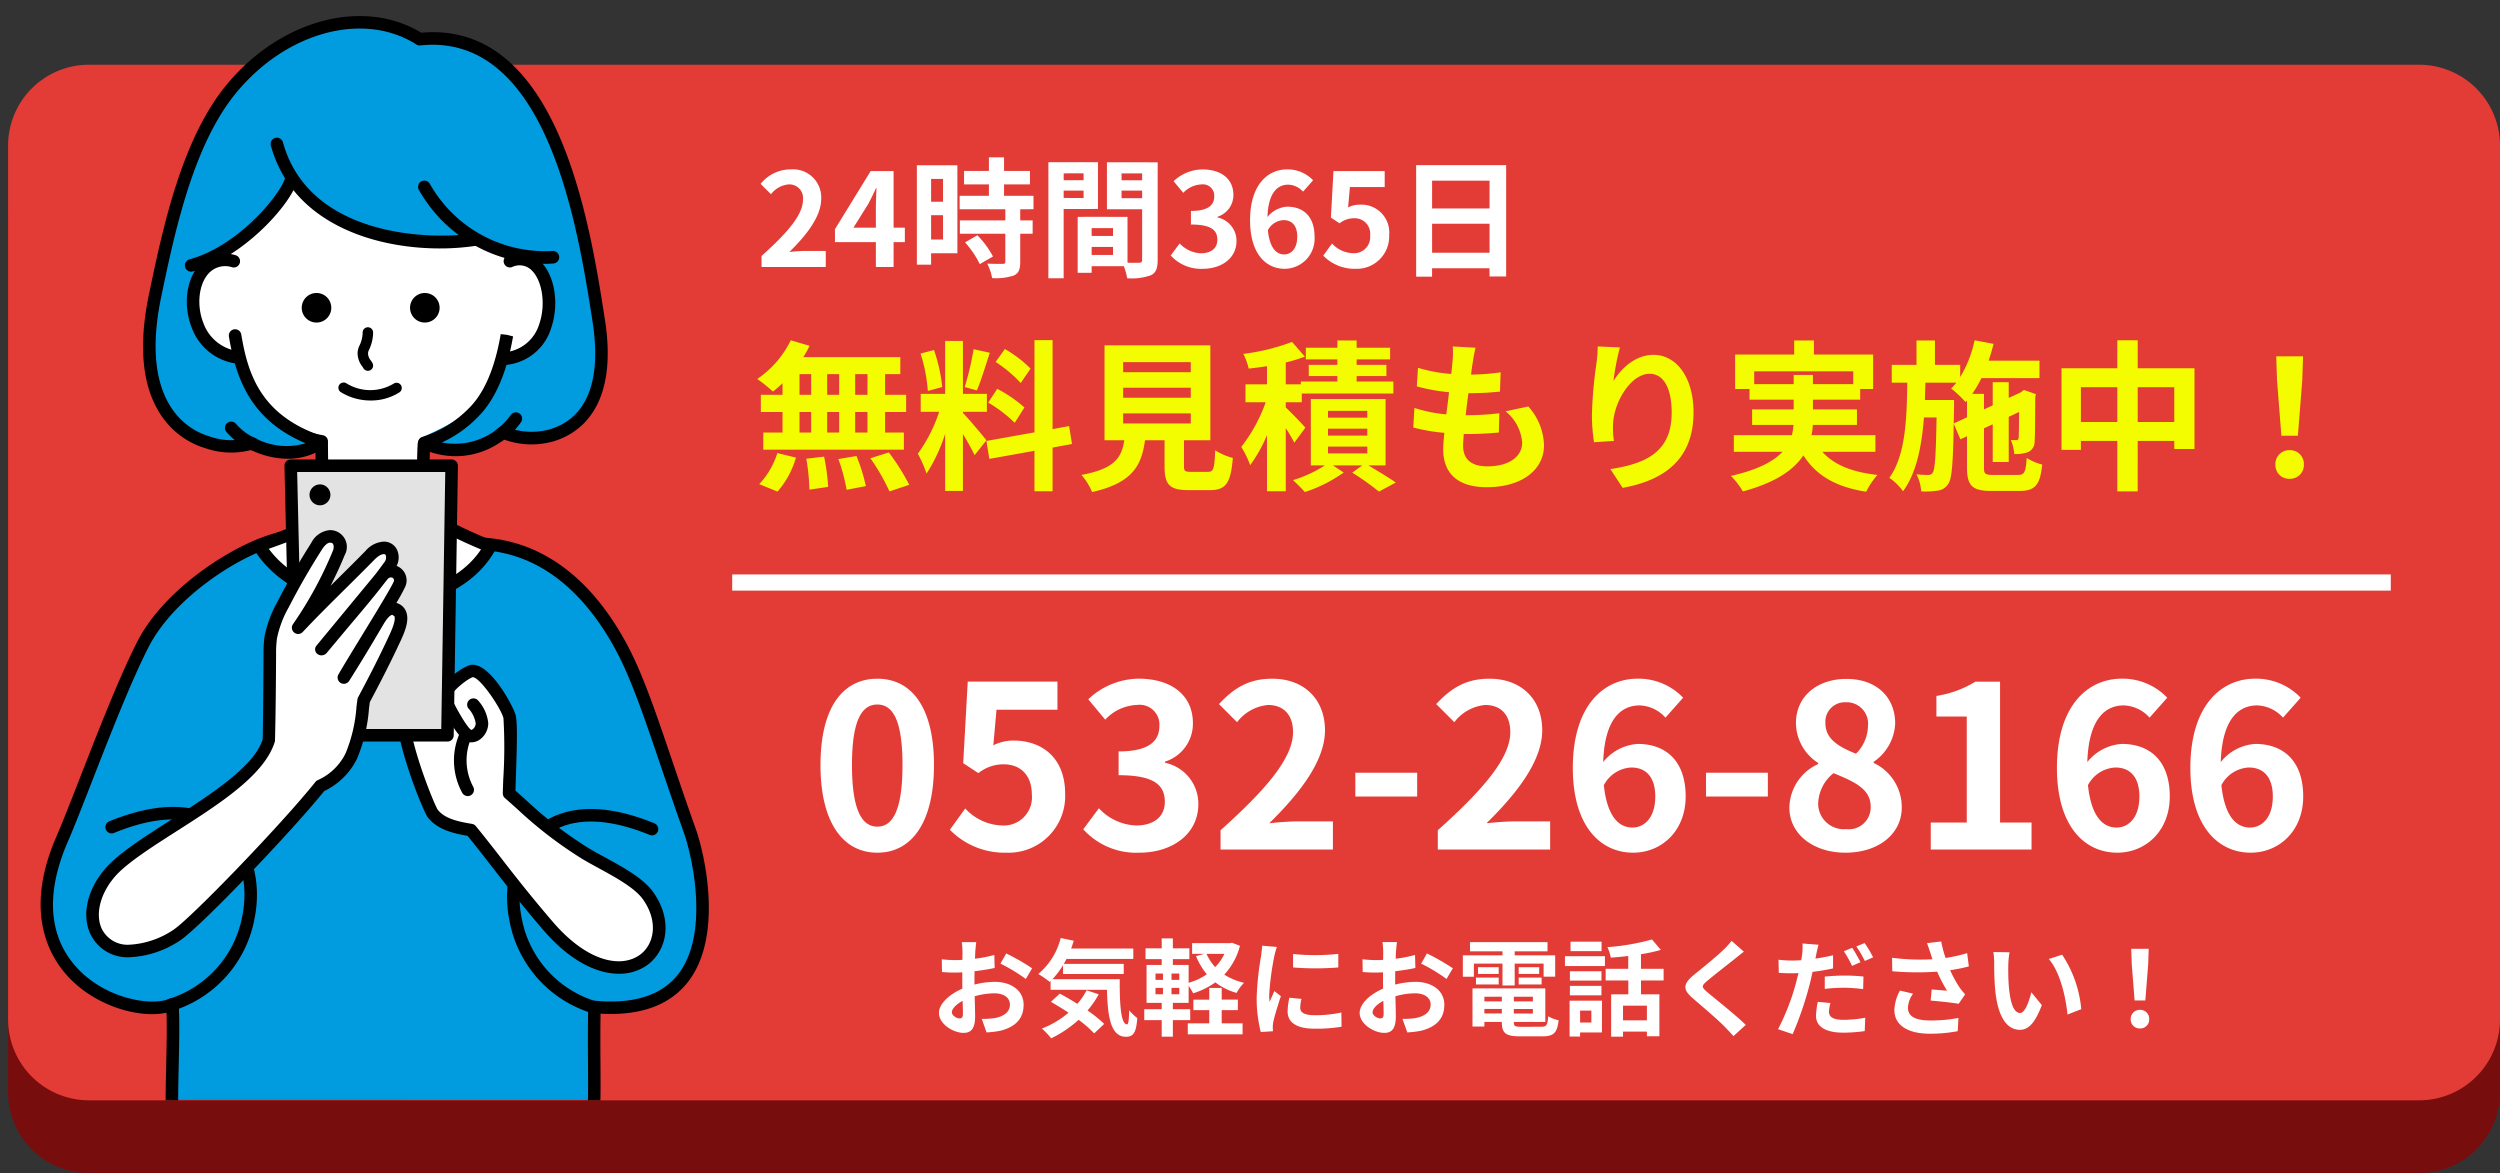 <svg xmlns="http://www.w3.org/2000/svg" xmlns:xlink="http://www.w3.org/1999/xlink" width="309" height="145" viewBox="0 0 309 145"><rect x="0" y="0" width="309" height="145" fill="#333333" stroke="none"/><defs><clipPath id="a"><rect width="98" height="136" transform="translate(0 0.16)" fill="#fff"/></clipPath><clipPath id="b"><rect width="82.607" height="134.729" fill="none"/></clipPath></defs><g transform="translate(-1600 -237)"><path d="M10,0H298a10,10,0,0,1,10,10V118a10,10,0,0,1-10,10H10A10,10,0,0,1,0,118V10A10,10,0,0,1,10,0Z" transform="translate(1601 254)" fill="#780d0d"/><path d="M10,0H298a10,10,0,0,1,10,10V118a10,10,0,0,1-10,10H10A10,10,0,0,1,0,118V10A10,10,0,0,1,10,0Z" transform="translate(1601 245)" fill="#e33b35"/><path d="M205,1H0V-1H205Z" transform="translate(1690.5 309)" fill="#fff"/><g transform="translate(-6 23.443)"><g transform="translate(1606 213.397)"><g transform="translate(0 0)" clip-path="url(#a)"><g transform="translate(5.017 2.124)" clip-path="url(#b)"><path d="M70.652,319.418c.059-2.844-.065-6.878.033-11.455,18.2,1.667,12.933-18.557,11.784-21.779-3.537-9.919-5.626-17.217-8.187-22.171-3.183-6.156-8.619-12.775-17.413-13.286-6.8,9.484-21.105,6.4-24.969-.691-4.8,1.03-13.621,6.469-17.008,13.084-3.328,6.5-7.816,19.072-10,24.1-7.35,16.911,8.787,22.594,13.628,20.4.217,2.76-.062,8.542-.055,11.754" transform="translate(-2.225 -185.464)" fill="#019bdf"/><path d="M68.456,317.968h-.016a.775.775,0,0,1-.758-.791c.026-1.238.016-2.7.006-4.34-.013-2.123-.028-4.533.027-7.116a.775.775,0,0,1,.845-.755c4.791.439,8.251-.667,10.283-3.287,3.874-4.993,1.75-14.518.7-17.461-1.083-3.037-2.03-5.828-2.9-8.382-1.954-5.758-3.5-10.306-5.249-13.693-2.846-5.5-7.981-12.148-16.355-12.84a15.283,15.283,0,0,1-13.419,5.888c-5.19-.321-10.041-2.9-12.3-6.494-4.775,1.272-12.8,6.422-15.942,12.55-2.156,4.21-4.848,11.105-7.01,16.646-1.172,3-2.211,5.663-2.972,7.414-3.646,8.389-1.181,13.329,1.528,16,3.571,3.514,8.941,4.354,11.069,3.388a.775.775,0,0,1,1.093.645c.145,1.839.074,5,.011,7.783-.034,1.5-.066,2.918-.063,4.03a.775.775,0,1,1-1.549,0c0-1.123.03-2.558.064-4.069.052-2.291.109-4.837.046-6.641-3.144.7-8.28-.613-11.756-4.035-2.5-2.462-6.07-8.037-1.863-17.717.756-1.739,1.787-4.38,2.949-7.36,2.175-5.573,4.883-12.509,7.075-16.789,3.467-6.77,12.55-12.419,17.535-13.489a.775.775,0,0,1,.843.387c1.856,3.407,6.411,5.9,11.335,6.206a13.74,13.74,0,0,0,12.323-5.6.775.775,0,0,1,.675-.322c7.4.431,13.643,5.169,18.056,13.7,1.8,3.491,3.365,8.087,5.34,13.907.864,2.547,1.809,5.331,2.889,8.359,1.2,3.378,3.384,13.363-.935,18.931-2.253,2.9-5.89,4.228-10.819,3.942-.037,2.259-.023,4.371-.011,6.256.01,1.653.02,3.132-.006,4.382A.775.775,0,0,1,68.456,317.968Z" transform="translate(-0.029 -183.239)"/><path d="M39.231,403.818a.775.775,0,0,1-.223-1.517,13.261,13.261,0,0,0,8.986-10.188c.829-4.1-.255-7.972-2.827-10.1-2.045-1.69-5.959-3.1-13-.215a.775.775,0,1,1-.587-1.434c7.747-3.174,12.2-1.5,14.57.454,3.014,2.491,4.3,6.935,3.359,11.6a14.75,14.75,0,0,1-10.059,11.365A.775.775,0,0,1,39.231,403.818Z" transform="translate(-23.07 -280.82)"/><path d="M233.823,404.818a.775.775,0,0,1-.223-.033A14.75,14.75,0,0,1,223.54,393.42c-.942-4.664.345-9.108,3.359-11.6,2.371-1.959,6.823-3.629,14.57-.454a.775.775,0,0,1-.587,1.434c-7.037-2.883-10.951-1.475-13,.215-2.573,2.126-3.656,6-2.827,10.1a13.261,13.261,0,0,0,8.986,10.188.775.775,0,0,1-.223,1.517Z" transform="translate(-165.586 -281.562)"/><path d="M106.172,72.438c6.671-1.653,5.734,13.335-2.075,12.518-1.849,8.5-5.725,8.519-9.618,9.9.042,2.4.117,4.6.192,6.8a3.032,3.032,0,0,0,2.179,3.117c1.735.981,3.886,2.039,5.676,2.916-3.424,9.56-23.142,9.934-28.418.29,1.987-.76,6.286-2.121,7.866-3.632a6.508,6.508,0,0,0,.738-2.587,44.754,44.754,0,0,0-.476-6.475C76.52,93.708,65.2,83.953,64.021,81.05c-2.61-6.411,10.463-23.3,10.608-23.694.321-.875,25.271,6.094,26.723,6.89,1.027.563,5.4,7.039,4.82,8.192" transform="translate(-47.232 -42.488)" fill="#fff"/><path d="M81.448,42.513c1.47,0,15.692,7.787,21.738,11.134.855.219,6.14,4.166,7.126,6.148,2.267-.351,3.982.362,4.931,2.007,1.535,2.659.6,7.063-1.119,10.039-1.644,2.847-3.922,4.488-6.257,4.509l-.11.259c-1.529,3.625-3.418,8.1-9.138,8.6-.09,2.642.006,6.543.1,7.018.09.246.955,1.441,7.624,4.176a.775.775,0,0,1,.388,1.084c-2.428,4.511-8.044,7.313-14.657,7.313s-12.458-2.826-15.234-7.374a.775.775,0,0,1,.384-1.127c.39-.149.836-.309,1.314-.479,1.829-.654,4.335-1.55,5.54-2.62.5-.591.441-4.625.41-6.792-.008-.565-.016-1.118-.019-1.64C76.526,83.048,71.164,74.882,69.2,71.38a7.361,7.361,0,0,1-.69-6.367,28.6,28.6,0,0,1,2.729-5.054l.4-.659c6.6-11.229,8.068-14.487,8.55-15.558A2.187,2.187,0,0,1,80.9,42.7.989.989,0,0,1,81.448,42.513ZM109.7,61.484a.775.775,0,0,1-.692-1.124c-.258-.8-5.348-4.909-6.416-5.293C95.412,51.113,84.034,44.986,81.708,44.15c-.035.07-.07.148-.106.227-.49,1.09-1.982,4.406-8.627,15.707l-.423.69a30.962,30.962,0,0,0-2.558,4.668,5.853,5.853,0,0,0,.552,5.178c1.492,2.654,6.973,11.416,14.826,12.738a.775.775,0,0,1,.646.767c0,.692.009,1.461.02,2.254.07,4.8,0,7.147-.93,7.974-1.43,1.27-3.991,2.185-6.048,2.921L78.7,97.4c2.673,3.625,7.7,5.841,13.38,5.841,5.661,0,10.49-2.186,12.851-5.759-6.211-2.616-7.377-3.939-7.682-4.8a59.447,59.447,0,0,1-.143-8.254.775.775,0,0,1,.753-.734c5.289-.14,6.909-3.977,8.475-7.689l.323-.761a.775.775,0,0,1,.793-.465,3.613,3.613,0,0,0,.376.02c1.783,0,3.591-1.361,4.961-3.735,1.716-2.973,2.2-6.622,1.119-8.489a2.644,2.644,0,0,0-2.5-1.32,6.369,6.369,0,0,0-1.514.2A.774.774,0,0,1,109.7,61.484Z" transform="translate(-50.499 -31.534)"/><path d="M106.414,40.941C102.25,6.759,92.375,4.821,84.422,4.492,76.332.345,57.665-.921,50.8,39.569c-2.525,14.9,9.659,16.286,12.683,15.124a9.02,9.02,0,0,0,9-.494,15.608,15.608,0,0,1-10.2-10.032,5.315,5.315,0,0,1-5.123-3.2c-3.39-8.252,2.084-9.04,2.095-9.046-.043-.138,8.323-4.041,9.018-10.532,3.671,7.181,13.7,9.01,22.883,8.054,1.1,1.766,3.91,2.3,3.91,2.3,6.754-.58,8.023,10.025-.263,11.823-2.136,7.383-7.555,9.053-10.091,10.366a9.117,9.117,0,0,0,9.868-.579,9.114,9.114,0,0,0,6.15.323c7.517-2.385,5.945-10.535,5.677-12.733" transform="translate(-37.429 -1.873)" fill="#019bdf"/><path d="M76.426,127.442a.781.781,0,0,1-.085,0,6.848,6.848,0,0,1-5.773-4.529c-1.045-2.712-.665-5.854.925-7.642a4.328,4.328,0,0,1,4.519-1.251.775.775,0,0,1-.385,1.5,2.778,2.778,0,0,0-2.976.78c-1.2,1.35-1.469,3.9-.637,6.054a5.316,5.316,0,0,0,4.494,3.546.775.775,0,0,1-.083,1.545Z" transform="translate(-51.91 -84.44)"/><path d="M220.485,127.249a.775.775,0,0,1-.083-1.545,4.961,4.961,0,0,0,4.227-3.568c.8-2.364.358-5.321-.982-6.592a2.108,2.108,0,0,0-2.4-.38.775.775,0,0,1-.572-1.44,3.635,3.635,0,0,1,4.039.7c1.794,1.7,2.389,5.233,1.383,8.212a6.463,6.463,0,0,1-5.529,4.613A.785.785,0,0,1,220.485,127.249Z" transform="translate(-162.971 -84.118)"/><path d="M196.237,89.125a18.006,18.006,0,0,1-15.466-9.14.775.775,0,1,1,1.363-.738,16.357,16.357,0,0,0,15.153,8.29.775.775,0,0,1,.113,1.546Q196.819,89.125,196.237,89.125Z" transform="translate(-134.017 -58.48)"/><path d="M131.009,71.977c-8.171,0-18.243-3.121-20.891-12.709a.775.775,0,1,1,1.494-.413c3.232,11.7,18.146,12.1,23.62,11.264a.775.775,0,0,1,.234,1.532A29.776,29.776,0,0,1,131.009,71.977Z" transform="translate(-81.659 -43.234)"/><path d="M69.8,88.247a.775.775,0,0,1-.2-1.523C75.529,85.106,80.585,79,81.343,76.864a.775.775,0,0,1,1.461.518c-1.016,2.867-6.649,9.16-12.8,10.838A.776.776,0,0,1,69.8,88.247Z" transform="translate(-51.196 -56.631)"/><path d="M66.919,54.8a10.776,10.776,0,0,1-4.531-1.079,9.789,9.789,0,0,1-5.765-.267c-2.385-.719-9.93-4.209-6.857-18.951,1.674-8.029,3.966-19.025,9.512-25.823C65.911.546,76.24-2.23,83.426,2.141c16.94-1.524,20.826,23.425,22.7,35.448C107.812,48.4,102.96,51.635,99.918,52.6a9.894,9.894,0,0,1-6.262-.176,9.751,9.751,0,0,1-10.2,1.1.775.775,0,0,1,.077-1.422,13.873,13.873,0,0,0,5.8-3.567c2.747-2.718,3.6-7.383,3.918-9.139l.772.085.753.193c-.344,1.888-1.258,6.9-4.352,9.963A14.639,14.639,0,0,1,85.98,52.78a8.361,8.361,0,0,0,7.067-1.844.778.778,0,0,1,.818-.1,8.416,8.416,0,0,0,5.583.285c4.5-1.428,6.279-6.023,5.146-13.291C102.785,26.216,99.02,2.053,83.322,3.709a.775.775,0,0,1-.5-.117C76.292-.56,66.686,2.047,60.479,9.655c-5.307,6.506-7.555,17.287-9.2,25.16C48.479,48.267,55,51.344,57.07,51.966a7.666,7.666,0,0,0,5.085.19.775.775,0,0,1,.621.029,8.227,8.227,0,0,0,6.353.7c-6.81-2.875-8.6-8.007-9.474-13.175a.775.775,0,1,1,1.528-.259c.8,4.742,2.313,10.017,10.106,12.588a.775.775,0,0,1,.19,1.379A8.056,8.056,0,0,1,66.919,54.8Z" transform="translate(-36.376 -0.06)"/><path d="M152.989,154.325a.645.645,0,0,1-.551-.308c-.052-.085-.105-.167-.156-.247a2.673,2.673,0,0,1-.569-1.692,2.46,2.46,0,0,1,.263-.935,3.754,3.754,0,0,0,.365-1.606.646.646,0,0,1,1.29.045,4.992,4.992,0,0,1-.474,2.084,1.335,1.335,0,0,0-.154.47,1.456,1.456,0,0,0,.364.935c.055.085.112.174.171.271a.646.646,0,0,1-.55.983Z" transform="translate(-112.532 -110.457)"/><path d="M146.6,177.742h-.037a7.14,7.14,0,0,1-1.87-.259,6.828,6.828,0,0,1-1.74-.751.646.646,0,1,1,.674-1.1,5.6,5.6,0,0,0,5.843.008.646.646,0,0,1,.7,1.085A6.56,6.56,0,0,1,146.6,177.742Z" transform="translate(-105.805 -130.203)"/><path d="M176.83,134.453a1.826,1.826,0,1,1,1.826,1.826,1.826,1.826,0,0,1-1.826-1.826" transform="translate(-131.164 -98.376)"/><path d="M124.989,134.453a1.826,1.826,0,1,1,1.826,1.826,1.826,1.826,0,0,1-1.826-1.826" transform="translate(-92.711 -98.376)"/><path d="M182.178,317.664a4.229,4.229,0,0,1,1.064,2.3c.019.859-.754,1.777-1.585,1.56-.894-.234-3.1-4.545-2.99-5.016.29-1.251,2.791-2.948,3.358-2.993,1.606-.128,4.31,4.481,4.622,5.625.28,1.029.056,5.907-.058,9.5a61.364,61.364,0,0,0,9.3,7.349c2.226,1.389,6.369,3.16,7.883,5.3,4.725,6.686-3.471,14.121-12.4,3.684-4.522-5.283-6.508-8.161-9.482-11.8-1.729-.284-3.62-.66-4.715-2.028-.456-.57-3.348-7.7-3.67-11.553" transform="translate(-128.698 -232.548)" fill="#fff"/><path d="M197.941,348.712c-2.7,0-6.043-1.554-9.384-5.457-2.845-3.323-4.653-5.651-6.4-7.9-.959-1.234-1.876-2.416-2.908-3.684-1.857-.319-3.729-.791-4.9-2.26-.55-.688-3.5-7.961-3.837-11.972a.775.775,0,1,1,1.544-.129c.307,3.677,3.085,10.525,3.513,11.147.883,1.1,2.5,1.451,4.225,1.734a.775.775,0,0,1,.474.274c1.116,1.364,2.093,2.622,3.116,3.939,1.738,2.237,3.534,4.55,6.355,7.845,4.451,5.2,8.688,5.779,10.913,4.046,1.623-1.263,2.236-4,.271-6.779-1-1.421-3.5-2.778-5.5-3.869-.8-.436-1.549-.844-2.158-1.224a50.913,50.913,0,0,1-7.847-6.041c-.512-.46-1.022-.918-1.554-1.381a.775.775,0,0,1-.266-.61l.057-1.682a61.383,61.383,0,0,0,.028-7.589c-.365-1.34-2.961-5.124-3.813-5.056-.483.127-2.477,1.585-2.665,2.4.122.5,1.862,3.745,2.5,4.116a.614.614,0,0,0,.209-.112.947.947,0,0,0,.34-.705,3.608,3.608,0,0,0-.912-1.856.775.775,0,0,1,1.245-.923,4.926,4.926,0,0,1,1.216,2.745,2.508,2.508,0,0,1-.929,1.955,1.834,1.834,0,0,1-1.627.371c-1.3-.339-3.749-5.076-3.548-5.941.379-1.636,3.207-3.523,4.051-3.59,2.344-.187,5.154,5.176,5.431,6.194.251.919.173,3.784.025,8.051l-.044,1.311c.439.386.866.769,1.295,1.155a49.6,49.6,0,0,0,7.631,5.879c.586.366,1.308.758,2.078,1.177,2.257,1.229,4.815,2.621,6.027,4.336,2.526,3.574,1.618,7.181-.584,8.9A5.874,5.874,0,0,1,197.941,348.712Z" transform="translate(-126.472 -230.323)"/><path d="M201.454,344.963a7.642,7.642,0,0,0,.333,6.569" transform="translate(-148.994 -255.877)" fill="#fff"/><path d="M199.546,350.081a.775.775,0,0,1-.679-.4,8.361,8.361,0,0,1-.368-7.245.775.775,0,1,1,1.426.606,6.893,6.893,0,0,0,.3,5.893.775.775,0,0,1-.678,1.148Z" transform="translate(-146.752 -253.651)"/><path d="M139.088,248.628l.518-33.314H119.719l.775,33.314Z" transform="translate(-88.802 -159.709)" fill="#e3e3e3"/><path d="M136.863,247.177H118.269a.775.775,0,0,1-.775-.757l-.775-33.314a.775.775,0,0,1,.775-.793h19.887a.775.775,0,0,1,.775.787l-.518,33.314A.775.775,0,0,1,136.863,247.177Zm-17.837-1.55H136.1l.494-31.765H118.287Z" transform="translate(-86.576 -157.484)"/><path d="M132.746,227.753a.516.516,0,1,0-.517.516.516.516,0,0,0,.517-.516" transform="translate(-97.698 -168.553)"/><path d="M-1.709-3A1.293,1.293,0,0,1-.418-1.709,1.293,1.293,0,0,1-1.709-.418,1.293,1.293,0,0,1-3-1.709,1.293,1.293,0,0,1-1.709-3Z" transform="translate(36.24 60.909)"/><path d="M53.025,279.947a7.781,7.781,0,0,0,3.831-3.686,22.43,22.43,0,0,0,1.534-6.9c1.462-2.744,2.642-5.044,3.918-7.8.415-.9,1.317-2.9.031-3.442-1.12-.476-1.988,1.157-2.4,1.852-1.58,2.694-2.342,3.946-4,6.592,1.689-2.918,6.3-10.211,6.862-11.527a1.18,1.18,0,0,0-2.081-1.1l-7.591,9.193c2.8-3.44,5.807-6.722,8.4-10.319,1.163-1.612-.366-3.4-2.36-1.37-2.946,3.005-6,5.9-8.887,8.962a48.785,48.785,0,0,0,5.031-9.264,1.469,1.469,0,0,0-.521-1.9c-.937-.412-1.684.241-2.237,1.108q-2.223,3.482-4.116,7.161a13.665,13.665,0,0,0-1.536,4.085,14.753,14.753,0,0,0-.12,2.163c-.022,3.474-.045,6.949-.137,10.641-1.812,6.056-15.959,11.885-19.711,16.393-4.856,5.834-.732,13.028,8.208,7.7,2.221-1.325,14.018-13.692,17.875-18.535" transform="translate(-18.455 -184.777)" fill="#fff"/><path d="M27.238,298.9a5.072,5.072,0,0,1-4.858-2.846c-1.094-2.334-.432-5.395,1.726-7.988,1.563-1.878,4.748-3.914,8.12-6.069,4.89-3.126,10.433-6.669,11.444-10.05.059-3.485.082-6.954.1-10.424a15.528,15.528,0,0,1,.129-2.277,14.382,14.382,0,0,1,1.613-4.321c1.266-2.461,2.663-4.892,4.152-7.223a2.848,2.848,0,0,1,2.322-1.592A2.07,2.07,0,0,1,53.8,249.2c-.519,1.282-1.123,2.573-1.75,3.8l.843-.835c1.17-1.158,2.34-2.316,3.492-3.492a3.188,3.188,0,0,1,2.248-1.141,1.787,1.787,0,0,1,1.624.979,2.3,2.3,0,0,1-.034,2.024,1.911,1.911,0,0,1,1.057,2.582,22.359,22.359,0,0,1-1.09,1.988,1.912,1.912,0,0,1,.215.077A1.783,1.783,0,0,1,61.4,256.2c.392,1.018-.1,2.323-.625,3.465-1.3,2.8-2.49,5.119-3.871,7.713l-.1.8a19.735,19.735,0,0,1-1.481,6.189,8.63,8.63,0,0,1-4.05,3.993c-4.055,5.04-15.67,17.195-17.959,18.56A12.115,12.115,0,0,1,27.238,298.9Zm24.752-51.24c-.294,0-.655.311-1.016.876-1.463,2.291-2.835,4.68-4.08,7.1a13.093,13.093,0,0,0-1.46,3.849,13.979,13.979,0,0,0-.111,2.05c-.022,3.479-.045,6.958-.137,10.655-1.209,4.135-6.759,7.683-12.126,11.114-3.268,2.089-6.354,4.061-7.764,5.755-1.743,2.094-2.337,4.582-1.514,6.339a3.552,3.552,0,0,0,3.455,1.954h0a10.778,10.778,0,0,0,5.275-1.759c2.008-1.2,13.565-13.2,17.666-18.352A.775.775,0,0,1,50.5,277a7,7,0,0,0,3.412-3.3,18.288,18.288,0,0,0,1.343-5.716l.122-.952a.774.774,0,0,1,.084-.262c1.4-2.622,2.595-4.945,3.9-7.761.527-1.138.724-1.9.585-2.257l-.255-.17c-.087,0-.417.074-1.007,1.021l-.245.411c-1.657,2.825-2.42,4.081-4.084,6.735a.775.775,0,0,1-1.327-.8c.654-1.13,1.744-2.913,2.869-4.754l1.347-2.207c.721-1.187,2.322-3.824,2.605-4.484a.384.384,0,0,0-.007-.379.4.4,0,0,0-.329-.173.6.6,0,0,0-.435.25l-.2.248c-1.495,1.945-3.046,3.776-4.546,5.547l-2.744,3.28,0,0-.09.109-.01-.008a.83.83,0,0,1-1.033.06.713.713,0,0,1-.158-1.029l0,0h0l7.313-8.856c.347-.454.707-.936,1.058-1.423a.955.955,0,0,0,.208-.916.24.24,0,0,0-.245-.135c-.112,0-.526.049-1.141.676-1.158,1.181-2.333,2.345-3.509,3.508-1.811,1.793-3.622,3.585-5.367,5.442a.775.775,0,0,1-1.191-.987,47.918,47.918,0,0,0,4.939-9.1c.118-.291.122-.8-.115-.9A.637.637,0,0,0,51.989,247.658Z" transform="translate(-16.215 -182.552)"/><path d="M217.28,193.341a.775.775,0,0,1-.456-1.4,8.282,8.282,0,0,0,1.881-1.916.775.775,0,0,1,1.277.878,9.753,9.753,0,0,1-2.246,2.291A.771.771,0,0,1,217.28,193.341Z" transform="translate(-160.592 -140.701)"/><path d="M91.789,197.785a.772.772,0,0,1-.3-.062,8.433,8.433,0,0,1-3.058-2.232.775.775,0,1,1,1.173-1.013,6.874,6.874,0,0,0,2.493,1.82.775.775,0,0,1-.3,1.488Z" transform="translate(-65.451 -144.054)"/></g></g></g></g><path d="M-46.872,0h7.936V-1.984H-41.5c-.56,0-1.344.064-1.936.128,2.16-2.112,3.936-4.416,3.936-6.56a3.473,3.473,0,0,0-3.728-3.648,4.753,4.753,0,0,0-3.76,1.792l1.28,1.28a3.1,3.1,0,0,1,2.176-1.216,1.691,1.691,0,0,1,1.776,1.92c0,1.824-1.9,4.048-5.12,6.928Zm11.36-4.864,1.84-2.944c.336-.64.656-1.3.944-1.936h.064c-.032.7-.08,1.776-.08,2.464v2.416ZM-32.744,0h2.192V-3.072h1.392V-4.864h-1.392v-6.992h-2.832L-37.8-4.672v1.6h5.056Zm8.3-10.88v2.816h-1.472V-10.88Zm-1.472,7.488V-6.4h1.472v3.008Zm3.248-9.184h-5.008V-.288h1.76V-1.7h3.248Zm.944,9.536A11.256,11.256,0,0,1-19.9-.352l1.632-.944A11.04,11.04,0,0,0-20.2-3.92Zm8.464-4.1V-8.8H-16.9v-1.408h3.2v-1.664h-3.2v-1.68h-1.872v1.68h-3.072v1.664h3.072V-8.8h-3.616v1.664h5.648V-5.76H-22.36v1.648h5.616v3.44c0,.224-.08.288-.336.288-.24,0-1.136,0-1.9-.032a6.417,6.417,0,0,1,.608,1.792,7.084,7.084,0,0,0,2.672-.32c.624-.288.8-.768.8-1.68V-4.112h1.536V-5.76H-14.9V-7.136Zm6.192-4.432v.848H-9.528v-.848Zm-2.464,3.04V-9.44h2.464v.912Zm4.24,1.36v-5.776h-6.128V1.392h1.888v-8.56ZM-2.376-8.5V-9.44H.168V-8.5ZM.168-11.568v.848H-2.376v-.848Zm-6.24,10.08V-2.48h2.64v.992Zm2.64-2.352h-2.64V-4.8h2.64Zm5.52-9.1H-4.184v5.808H.168V-.88c0,.256-.1.352-.384.352-.208.016-.8.016-1.424,0V-6.192l-5.376-.016v.016H-7.8V.72h1.728V-.1H-2.1a7.045,7.045,0,0,1,.416,1.488A6.913,6.913,0,0,0,1.24,1.024c.64-.3.848-.864.848-1.888ZM7.672.224c2.256,0,4.16-1.264,4.16-3.44A2.961,2.961,0,0,0,9.48-6.128v-.08a2.81,2.81,0,0,0,1.968-2.7c0-2.016-1.552-3.152-3.84-3.152a5.253,5.253,0,0,0-3.552,1.456l1.2,1.44a3.218,3.218,0,0,1,2.24-1.04A1.4,1.4,0,0,1,9.08-8.736c0,1.056-.7,1.808-2.88,1.808v1.68c2.576,0,3.264.736,3.264,1.888,0,1.072-.816,1.664-2.016,1.664a3.761,3.761,0,0,1-2.64-1.216L3.7-1.424A5.033,5.033,0,0,0,7.672.224ZM17.64-5.792c1.024,0,1.7.656,1.7,2.048,0,1.456-.736,2.192-1.616,2.192-.992,0-1.792-.832-2.016-2.992A2.314,2.314,0,0,1,17.64-5.792ZM17.768.224A3.722,3.722,0,0,0,21.48-3.744c0-2.528-1.408-3.712-3.392-3.712a3.409,3.409,0,0,0-2.432,1.28c.1-2.976,1.216-4,2.576-4a2.57,2.57,0,0,1,1.824.864L21.3-10.72a4.358,4.358,0,0,0-3.216-1.344c-2.384,0-4.576,1.888-4.576,6.3C13.512-1.584,15.512.224,17.768.224Zm8.784,0A4,4,0,0,0,30.7-3.936,3.438,3.438,0,0,0,27.048-7.7a3.11,3.11,0,0,0-1.424.336l.224-2.512h4.3v-1.984H23.816L23.5-6.1l1.072.7a2.833,2.833,0,0,1,1.776-.624,1.916,1.916,0,0,1,2,2.144,1.988,1.988,0,0,1-2.1,2.176A3.68,3.68,0,0,1,23.64-2.9l-1.088,1.5A5.4,5.4,0,0,0,26.552.224ZM36.008-1.76V-5.344h7.1V-1.76Zm7.1-8.912v3.44h-7.1v-3.44Zm-9.072-1.92V1.2h1.968V.16h7.1V1.168H45.16v-13.76Z" transform="translate(1741 270)" fill="#fff"/><path d="M-85.78-10.2H-87.3v-2.56h1.52Zm0,4.66H-87.3V-8.08h1.52Zm-8.4-2.54h1.44v2.54h-1.44Zm4.9,0v2.54h-1.48V-8.08Zm-1.48-2.12v-2.56h1.48v2.56Zm-3.42-2.56h1.44v2.56h-1.44Zm-2.1,2.56h-2.68v2.12h2.68v2.54h-2.38v2.12h17.38V-5.54H-83.6V-8.08H-81V-10.2h-2.6v-2.56h1.88v-2.1h-12a10.766,10.766,0,0,0,.78-1.4l-2.32-.68a12.3,12.3,0,0,1-4.14,4.78,22.026,22.026,0,0,1,1.94,1.56,13.743,13.743,0,0,0,1.18-1.04ZM-96.9,1.76a10.945,10.945,0,0,0,2.28-4.2L-96.92-3A9.855,9.855,0,0,1-99.16.84Zm3.56-4.06a25.389,25.389,0,0,1,.38,3.82l2.32-.34a26.164,26.164,0,0,0-.5-3.74Zm3.96.04a21.312,21.312,0,0,1,1.02,3.8l2.38-.46a22.289,22.289,0,0,0-1.16-3.72Zm3.96-.1a25.76,25.76,0,0,1,2.36,4.1l2.44-.82a27.127,27.127,0,0,0-2.52-4Zm19.8-11.08a15.03,15.03,0,0,0-3.18-2.42l-1.14,1.6a16.091,16.091,0,0,1,3.1,2.6Zm-5.24,4.2a16.914,16.914,0,0,1,3.28,2.5l1.2-1.9a16.7,16.7,0,0,0-3.36-2.3Zm-1.8-6.6a37.2,37.2,0,0,1-1.1,4.68l1.5.42c.5-1.16,1.08-3.06,1.6-4.66Zm-3.88,4.68a20.053,20.053,0,0,0-1.02-4.58l-1.66.44a19.777,19.777,0,0,1,.9,4.62Zm5.46,6.58c-.42-.56-2.32-2.8-2.9-3.38V-8.1h2.96v-2.22h-2.96v-6.54h-2.2v6.54H-79.2V-8.1h2.28a18.515,18.515,0,0,1-2.64,5.18A14.133,14.133,0,0,1-78.48-.46a20.526,20.526,0,0,0,2.3-4.92V1.68h2.2V-5.34a26.717,26.717,0,0,1,1.44,2.6Zm10.58.46-.36-2.22-2.04.38v-11h-2.24v11.4L-71.08-4.5l.36,2.22,5.58-1v5h2.24v-5.4Zm6.32-3.78h8.36v1.24h-8.36Zm0-3.18h8.36v1.24h-8.36Zm0-3.16h8.36V-13h-8.36Zm8.4,13.56c-.76,0-.88-.08-.88-.72V-4.58h3.26V-16.32H-56.48V-4.58h2.44c-.34,2.18-1.2,3.52-5.3,4.28a7.537,7.537,0,0,1,1.32,2.12C-53.08.7-51.9-1.4-51.48-4.58h2.42v3.2c0,2.24.56,2.96,2.94,2.96h2.64c1.98,0,2.6-.82,2.86-3.98a7.575,7.575,0,0,1-2.18-.94c-.1,2.32-.22,2.66-.9,2.66Zm14.12-5.46c-.34-.42-1.78-1.9-2.42-2.5v-.64h1.98v-1.08h11.32v-1.48h-4.54v-.68h3.68V-13.9h-3.68v-.68h4.14v-1.44h-4.14v-.9H-27.7v.9h-3.9v1.44h3.9v.68h-3.54v1.38h3.54v.68h-4.52v.34h-1.86v-2.7a18.2,18.2,0,0,0,2.36-.72l-1.58-1.82a26.237,26.237,0,0,1-6.02,1.48,8.33,8.33,0,0,1,.66,1.82c.72-.08,1.48-.18,2.26-.3v2.24h-2.66v2.22h2.5a19.849,19.849,0,0,1-3.02,5.52,11.806,11.806,0,0,1,1.1,2.26A17.854,17.854,0,0,0-36.4-5.22V1.72h2.32v-7.8a20.344,20.344,0,0,1,1.06,1.8Zm2.8,2.34H-24v.84h-4.86Zm0-2.22H-24v.86h-4.86Zm0-2.2H-24v.84h-4.86Zm7.12,6.74v-8.2h-9.24v8.2h1.74A15.553,15.553,0,0,1-33.18.34c.44.42,1.1,1.06,1.46,1.48A17.733,17.733,0,0,0-26.92-.6l-1.34-.88h3.64l-1.24.9a34.641,34.641,0,0,1,3.3,2.34L-20.48.64c-.8-.56-2.18-1.4-3.4-2.12Zm11.12-14.54-2.82-.16a10.713,10.713,0,0,1-.02,1.78c-.04.46-.1,1-.16,1.62a18.888,18.888,0,0,1-4.12-.76l-.14,2.3a23.485,23.485,0,0,0,3.98.72c-.1.9-.22,1.84-.34,2.74a18.379,18.379,0,0,1-3.94-.8l-.14,2.42a22.377,22.377,0,0,0,3.84.66c-.08.82-.14,1.54-.14,2.02,0,3.34,2.22,4.7,5.36,4.7,4.38,0,7.1-2.16,7.1-5.18A7.455,7.455,0,0,0-4.1-8.76l-2.82.6A5.456,5.456,0,0,1-4.86-4.28c0,1.64-1.52,2.92-4.32,2.92-1.96,0-2.98-.88-2.98-2.54,0-.36.04-.86.08-1.46h.8c1.26,0,2.42-.08,3.54-.18l.06-2.38a34.646,34.646,0,0,1-4.02.24h-.14c.1-.9.22-1.84.34-2.72a36.045,36.045,0,0,0,3.9-.2l.08-2.38a28.209,28.209,0,0,1-3.66.28c.08-.66.16-1.2.22-1.54A17.9,17.9,0,0,1-10.62-16.02Zm17.84-.04-2.74-.12a17.714,17.714,0,0,1-.16,2.1,52.624,52.624,0,0,0-.56,6.4,22.622,22.622,0,0,0,.26,3.34L6.48-4.5a10.458,10.458,0,0,1-.1-2.12c.1-2.64,2.16-6.18,4.52-6.18,1.68,0,2.72,1.72,2.72,4.8,0,4.84-3.14,6.3-7.58,6.98L7.56,1.3c5.3-.96,8.76-3.66,8.76-9.32,0-4.4-2.16-7.12-4.94-7.12-2.26,0-4,1.68-4.96,3.24A32.611,32.611,0,0,1,7.22-16.06Zm16.6,4.54V-13.1H36.06v1.58H31.08v-1.14H28.7v1.14ZM38.8-3.16V-5.22H30.9a6.79,6.79,0,0,0,.16-1.26h5.46V-8.4H31.08V-9.6h5.84v-1.32h1.6v-4.26H31.2v-1.74H28.76v1.74h-7.3v4.26h1.78V-9.6H28.7v1.2H23.56v1.92h5.12a9.166,9.166,0,0,1-.2,1.26H21.3v2.06h6.02C26.22-1.98,24.3-.94,20.94-.18a9.706,9.706,0,0,1,1.48,1.92C26.5.64,28.72-.94,29.9-2.72c1.58,2.48,3.96,3.9,7.76,4.5A9.253,9.253,0,0,1,39.06-.3c-3.16-.34-5.4-1.26-6.82-2.86Zm9.68-3.5.04-2v-.9h-3.6c.02-.7.04-1.42.06-2.14H48.8a7.456,7.456,0,0,1-.64.72A12.97,12.97,0,0,1,49.94-9.3l.18-.2v2.08ZM53.36-.3c-1,0-1.14-.12-1.14-.94V-6.06l1.08-.5V-1.9h1.98V-7.48l1.28-.6c-.02,1.9-.02,3-.06,3.18-.02.26-.12.3-.28.3s-.44,0-.68-.02a5.416,5.416,0,0,1,.42,1.74,4.572,4.572,0,0,0,1.66-.22,1.4,1.4,0,0,0,.86-1.38c.06-.6.06-2.64.08-5.48l.08-.32-1.48-.52-.36.26-.08.06-1.44.66v-1.94H53.3V-8.9l-1.08.5v-1.92H50.76a13.024,13.024,0,0,0,1.14-1.94h7.18v-2.16H52.8c.22-.68.44-1.38.6-2.08l-2.34-.44a14.447,14.447,0,0,1-1.78,4.54v-1.5H46.16v-3.02H43.88v3.02H40.82v2.2h1.92C42.68-7.08,42.5-2.68,40.52.06a7.059,7.059,0,0,1,1.7,1.66C43.88-.56,44.52-3.8,44.8-7.4h1.56c-.08,4.7-.2,6.38-.46,6.78a.581.581,0,0,1-.58.32,11.171,11.171,0,0,1-1.44-.08,5.585,5.585,0,0,1,.58,2.12,10.455,10.455,0,0,0,2.06-.1A1.791,1.791,0,0,0,47.8.82c.46-.64.6-2.56.68-7.46L49.3-4.7l.82-.38v3.84c0,2.28.64,2.92,3,2.92h3.5c1.94,0,2.54-.76,2.8-3.26A6.551,6.551,0,0,1,57.5-2.4c-.12,1.76-.28,2.1-1.06,2.1ZM71.22-6.84v-4.3h4.52v4.3Zm-7.02,0v-4.3h4.5v4.3Zm7.02-6.64v-3.46H68.7v3.46H61.8V-3.4h2.4V-4.5h4.5V1.74h2.52V-4.5h4.52v1h2.5v-9.98ZM88.98-5.14h2.04l.54-6.84.1-2.98H88.34l.1,2.98ZM90,.18a1.7,1.7,0,0,0,1.76-1.76A1.707,1.707,0,0,0,90-3.36a1.707,1.707,0,0,0-1.76,1.78A1.691,1.691,0,0,0,90,.18Z" transform="translate(1793 296)" fill="#f4fc00"/><path d="M-84.56.392c4.228,0,7-3.7,7-10.836s-2.772-10.668-7-10.668-7.028,3.5-7.028,10.668C-91.588-3.3-88.788.392-84.56.392Zm0-3.22c-1.792,0-3.136-1.792-3.136-7.616,0-5.8,1.344-7.476,3.136-7.476s3.108,1.68,3.108,7.476C-81.452-4.62-82.768-2.828-84.56-2.828ZM-68.6.392a7,7,0,0,0,7.252-7.28c0-4.508-2.912-6.58-6.384-6.58a5.442,5.442,0,0,0-2.492.588l.392-4.4H-62.3v-3.472H-73.388l-.56,10.08,1.876,1.232a4.957,4.957,0,0,1,3.108-1.092c2.1,0,3.5,1.344,3.5,3.752a3.479,3.479,0,0,1-3.668,3.808,6.441,6.441,0,0,1-4.564-2.1l-1.9,2.632A9.444,9.444,0,0,0-68.6.392Zm16.436,0c3.948,0,7.28-2.212,7.28-6.02A5.181,5.181,0,0,0-49-10.724v-.14A4.918,4.918,0,0,0-45.556-15.6c0-3.528-2.716-5.516-6.72-5.516a9.193,9.193,0,0,0-6.216,2.548l2.1,2.52a5.632,5.632,0,0,1,3.92-1.82A2.443,2.443,0,0,1-49.7-15.288c0,1.848-1.232,3.164-5.04,3.164v2.94c4.508,0,5.712,1.288,5.712,3.3,0,1.876-1.428,2.912-3.528,2.912A6.582,6.582,0,0,1-57.176-5.1l-1.932,2.6A8.808,8.808,0,0,0-52.164.392ZM-42.14,0h13.888V-3.472h-4.48c-.98,0-2.352.112-3.388.224,3.78-3.7,6.888-7.728,6.888-11.48,0-3.864-2.6-6.384-6.524-6.384-2.828,0-4.676,1.092-6.58,3.136l2.24,2.24a5.421,5.421,0,0,1,3.808-2.128c1.988,0,3.108,1.26,3.108,3.36,0,3.192-3.332,7.084-8.96,12.124Zm16.66-6.552h7.644v-2.94H-25.48ZM-15.288,0H-1.4V-3.472H-5.88c-.98,0-2.352.112-3.388.224,3.78-3.7,6.888-7.728,6.888-11.48,0-3.864-2.6-6.384-6.524-6.384-2.828,0-4.676,1.092-6.58,3.136l2.24,2.24a5.421,5.421,0,0,1,3.808-2.128c1.988,0,3.108,1.26,3.108,3.36,0,3.192-3.332,7.084-8.96,12.124ZM8.624-10.136c1.792,0,2.968,1.148,2.968,3.584C11.592-4,10.3-2.716,8.764-2.716c-1.736,0-3.136-1.456-3.528-5.236A4.05,4.05,0,0,1,8.624-10.136ZM8.848.392c3.528,0,6.5-2.688,6.5-6.944,0-4.424-2.464-6.5-5.936-6.5a5.966,5.966,0,0,0-4.256,2.24c.168-5.208,2.128-7,4.508-7A4.5,4.5,0,0,1,12.852-16.3l2.184-2.464a7.627,7.627,0,0,0-5.628-2.352c-4.172,0-8.008,3.3-8.008,11.032C1.4-2.772,4.9.392,8.848.392Zm9.016-6.944h7.644v-2.94H17.864ZM35.084.392c4.2,0,6.972-2.408,6.972-5.544A6.026,6.026,0,0,0,38.584-10.7v-.14a6.035,6.035,0,0,0,2.66-4.732c0-3.3-2.352-5.516-6.02-5.516-3.584,0-6.244,2.128-6.244,5.46A5.9,5.9,0,0,0,31.724-10.7v.14a6,6,0,0,0-3.556,5.4C28.168-1.9,31.136.392,35.084.392ZM36.4-11.844c-2.184-.868-3.78-1.82-3.78-3.78A2.41,2.41,0,0,1,35.14-18.2a2.64,2.64,0,0,1,2.744,2.884A4.962,4.962,0,0,1,36.4-11.844ZM35.2-2.52A3.175,3.175,0,0,1,31.724-5.6a4.982,4.982,0,0,1,1.9-3.836c2.688,1.092,4.592,1.988,4.592,4.144A2.7,2.7,0,0,1,35.2-2.52ZM45.64,0H58.1V-3.332H54.208V-20.748H51.156a12.926,12.926,0,0,1-4.816,1.764v2.548h3.752v13.1H45.64ZM68.46-10.136c1.792,0,2.968,1.148,2.968,3.584C71.428-4,70.14-2.716,68.6-2.716c-1.736,0-3.136-1.456-3.528-5.236A4.05,4.05,0,0,1,68.46-10.136ZM68.684.392c3.528,0,6.5-2.688,6.5-6.944,0-4.424-2.464-6.5-5.936-6.5a5.966,5.966,0,0,0-4.256,2.24c.168-5.208,2.128-7,4.508-7A4.5,4.5,0,0,1,72.688-16.3l2.184-2.464a7.627,7.627,0,0,0-5.628-2.352c-4.172,0-8.008,3.3-8.008,11.032C61.236-2.772,64.736.392,68.684.392ZM84.952-10.136c1.792,0,2.968,1.148,2.968,3.584,0,2.548-1.288,3.836-2.828,3.836-1.736,0-3.136-1.456-3.528-5.236A4.05,4.05,0,0,1,84.952-10.136ZM85.176.392c3.528,0,6.5-2.688,6.5-6.944,0-4.424-2.464-6.5-5.936-6.5a5.966,5.966,0,0,0-4.256,2.24c.168-5.208,2.128-7,4.508-7A4.5,4.5,0,0,1,89.18-16.3l2.184-2.464a7.627,7.627,0,0,0-5.628-2.352c-4.172,0-8.008,3.3-8.008,11.032C77.728-2.772,81.228.392,85.176.392Z" transform="translate(1793 342)" fill="#fff"/><path d="M-72.332-10.556h-1.794a10.462,10.462,0,0,1,.091,1.144c0,.221,0,.6-.013,1.053-.26.013-.52.026-.754.026a14.416,14.416,0,0,1-1.794-.1l.026,1.573a15.938,15.938,0,0,0,1.82.065c.208,0,.442-.013.689-.026v1.092c0,.3,0,.611.013.923-1.6.689-2.9,1.872-2.9,3,0,1.378,1.781,2.47,3.042,2.47.858,0,1.43-.429,1.43-2.041,0-.442-.026-1.456-.052-2.483a8.765,8.765,0,0,1,2.444-.364c1.131,0,1.911.52,1.911,1.4,0,.949-.832,1.469-1.885,1.664a10.01,10.01,0,0,1-1.6.091l.6,1.677A11.9,11.9,0,0,0-69.355.4c2.067-.52,2.873-1.677,2.873-3.211,0-1.794-1.573-2.834-3.575-2.834a10.772,10.772,0,0,0-2.5.338v-.481c0-.377,0-.78.013-1.17.845-.1,1.742-.234,2.483-.4L-70.1-8.97a15.921,15.921,0,0,1-2.392.468c.013-.325.026-.637.039-.923C-72.423-9.763-72.371-10.322-72.332-10.556Zm3.705,1.4-.715,1.261a20.683,20.683,0,0,1,3.133,1.9l.78-1.326A27.165,27.165,0,0,0-68.627-9.152Zm-6.721,7.28c0-.455.533-.988,1.326-1.417.026.7.039,1.3.039,1.625,0,.442-.182.546-.416.546C-74.737-1.118-75.348-1.469-75.348-1.872ZM-58.695-4.6a8.505,8.505,0,0,1-1.144,1.677c-.741-.468-1.495-.91-2.171-1.261l-1.105,1.014c.689.39,1.443.845,2.184,1.339A11.506,11.506,0,0,1-64.22.13a9.039,9.039,0,0,1,1.144,1.209A14.552,14.552,0,0,0-59.683-.949,13.955,13.955,0,0,1-57.759.728l1.235-1.17a15.89,15.89,0,0,0-2.054-1.664,11.172,11.172,0,0,0,1.378-2ZM-62.92-5.967a10.342,10.342,0,0,0,1.313-1.742v1.092h7.5V-7.865h-7.41c.117-.2.234-.4.338-.611h8.255V-9.763h-7.683c.117-.312.221-.637.325-.962l-1.612-.338a8.543,8.543,0,0,1-2.769,4.446,12.737,12.737,0,0,1,1.4.975l.117-.1v1.079h6.968c.078,3.328.455,5.811,2.353,5.811,1,0,1.274-.689,1.391-2.314a6.261,6.261,0,0,1-1-.962C-53.456-1.079-53.508-.4-53.7-.39c-.754,0-.923-2.457-.9-5.577ZM-42-2.145h2v-1.3h-2V-4.888h-1.534v1.443H-45.5v1.3h1.963V-.52h-2.652V.845h6.773V-.52H-42Zm.338-6.955A6.242,6.242,0,0,1-42.8-7.462,6.279,6.279,0,0,1-43.875-9.1Zm-5.577,3.211H-48.2v-.78h.962Zm0,1.781H-48.2V-4.9h.962ZM-50.18-4.9h.923v.793h-.923Zm0-1.768h.923v.78h-.923Zm9.451-3.809-.26.052h-4.667V-9.1h1.508l-1.027.273a8.59,8.59,0,0,0,1.339,2.249,7.768,7.768,0,0,1-2.249,1.053v-2.21h-1.95V-8.45h2.041V-9.789h-2.041v-1.222h-1.378v1.222h-2V-8.45h2v.715h-1.872v4.693h1.872v.78h-2.158V-.91h2.158V1.131h1.378V-.91h2.145V-2.262h-2.145v-.78h1.95V-5.148a6.724,6.724,0,0,1,.559.923,9.645,9.645,0,0,0,2.743-1.352,7.647,7.647,0,0,0,2.626,1.3,5.35,5.35,0,0,1,.923-1.248,7.806,7.806,0,0,1-2.444-1.014A8.263,8.263,0,0,0-39.741-10.1Zm7.553,1.391v1.664a34.891,34.891,0,0,0,5.59,0V-9.1A26.732,26.732,0,0,1-33.176-9.087Zm1.04,5.551-1.495-.143a7.942,7.942,0,0,0-.221,1.69c0,1.339,1.079,2.132,3.315,2.132A18.411,18.411,0,0,0-27.183-.1l-.026-1.755a15.367,15.367,0,0,1-3.263.338c-1.326,0-1.82-.351-1.82-.923A4.413,4.413,0,0,1-32.136-3.536Zm-3.042-6.422L-37-10.114c-.013.416-.091.91-.13,1.274a36.25,36.25,0,0,0-.546,5.148A16.618,16.618,0,0,0-37.167.559l1.508-.1c-.013-.182-.026-.39-.026-.533a3.923,3.923,0,0,1,.065-.611c.143-.689.572-2.106.936-3.185l-.806-.637c-.182.429-.39.884-.585,1.326a6.272,6.272,0,0,1-.052-.845A34.479,34.479,0,0,1-35.5-8.8C-35.451-9.035-35.282-9.685-35.178-9.958Zm14.846-.6h-1.794a10.462,10.462,0,0,1,.091,1.144c0,.221,0,.6-.013,1.053-.26.013-.52.026-.754.026a14.416,14.416,0,0,1-1.794-.1l.026,1.573a15.938,15.938,0,0,0,1.82.065c.208,0,.442-.013.689-.026v1.092c0,.3,0,.611.013.923-1.6.689-2.9,1.872-2.9,3,0,1.378,1.781,2.47,3.042,2.47.858,0,1.43-.429,1.43-2.041,0-.442-.026-1.456-.052-2.483a8.765,8.765,0,0,1,2.444-.364c1.131,0,1.911.52,1.911,1.4,0,.949-.832,1.469-1.885,1.664a10.01,10.01,0,0,1-1.6.091l.6,1.677A11.9,11.9,0,0,0-17.355.4c2.067-.52,2.873-1.677,2.873-3.211,0-1.794-1.573-2.834-3.575-2.834a10.772,10.772,0,0,0-2.5.338v-.481c0-.377,0-.78.013-1.17.845-.1,1.742-.234,2.483-.4L-18.1-8.97a15.921,15.921,0,0,1-2.392.468c.013-.325.026-.637.039-.923C-20.423-9.763-20.371-10.322-20.332-10.556Zm3.705,1.4-.715,1.261a20.684,20.684,0,0,1,3.133,1.9l.78-1.326A27.166,27.166,0,0,0-16.627-9.152Zm-6.721,7.28c0-.455.533-.988,1.326-1.417.026.7.039,1.3.039,1.625,0,.442-.182.546-.416.546C-22.737-1.118-23.348-1.469-23.348-1.872Zm12.519-6.019h3.536v2.7h1.508v-2.7H-2.21v1.612H-.78V-8.918H-5.785v-.494h4.056v-1.144H-11.31v1.144h4.017v.494h-4.9v2.639h1.365Zm5.538,2.574h2.834v-.845H-5.291Zm0-2.132v.832h2.535v-.832Zm-2.47,0h-2.561v.832h2.561Zm-2.808,2.132h2.808v-.845h-2.808Zm1.04,3.588v-.559h2.158v.559ZM-7.371-3.8v.572H-9.529V-3.8Zm3.835.572H-5.889V-3.8h2.353Zm-2.353,1.5v-.559h2.353v.559Zm.936,1.638c-.793,0-.936-.078-.936-.559V-.689H-2V-4.836h-9V-.117h1.469V-.689h2.158V-.65c0,1.365.494,1.742,2.275,1.742h2.73C-.949,1.092-.533.663-.351-.9a3.953,3.953,0,0,1-1.287-.494c-.091,1.105-.208,1.3-.858,1.3ZM4.953-10.608H1.118v1.17H4.953ZM3.692-2.093V-.611H2.3V-2.093ZM5.005-3.315H1V1.118H2.3V.611h2.7ZM1.04-3.978h3.9v-1.17H1.04Zm3.9-2.977H1.04V-5.8h3.9ZM.429-7.592h4.94V-8.814H.429ZM10.556-.884H7.605V-2.7h2.951Zm2.067-4.927V-7.254h-2.8V-9.061a19.769,19.769,0,0,0,2.457-.533l-1.092-1.287a28.415,28.415,0,0,1-5.512.949,5.059,5.059,0,0,1,.416,1.3c.689-.052,1.43-.117,2.158-.208v1.586H5.46v1.443h2.8V-4.1H6.136V1.131H7.605V.507h2.951v.572H12.1V-4.1H9.828V-5.811Zm9.919-3.562-1.521-1.339a9.035,9.035,0,0,1-1,1.105c-.871.845-2.652,2.288-3.679,3.12-1.3,1.092-1.4,1.781-.1,2.886C17.42-2.587,19.331-.962,20.124-.143c.39.39.767.806,1.131,1.209L22.776-.325c-1.326-1.287-3.8-3.237-4.771-4.056-.7-.611-.715-.754-.026-1.352.871-.741,2.587-2.067,3.432-2.743C21.71-8.723,22.139-9.061,22.542-9.373Zm10.7,6.344-1.56-.143A8.849,8.849,0,0,0,31.46-1.43c0,1.313,1.183,2.067,3.367,2.067A18.657,18.657,0,0,0,37.479.442l.065-1.651a15.206,15.206,0,0,1-2.7.26c-1.391,0-1.781-.429-1.781-1A4.558,4.558,0,0,1,33.241-3.029Zm-1.469-7.2-1.989-.156a6.774,6.774,0,0,1-.039,1.326q-.039.312-.117.741-.6.039-1.17.039a12.724,12.724,0,0,1-1.638-.1l.039,1.625c.455.026.936.052,1.573.052.273,0,.559-.013.858-.026-.091.364-.182.741-.273,1.092A28.434,28.434,0,0,1,26.767.208l1.807.611A41.932,41.932,0,0,0,30.641-5.2c.143-.533.273-1.118.39-1.677a23.932,23.932,0,0,0,2.535-.429V-8.931c-.715.169-1.456.312-2.184.416.039-.169.078-.338.1-.481C31.538-9.282,31.668-9.867,31.772-10.231Zm.767,3.939v1.521a19.455,19.455,0,0,1,2.509-.143,18.9,18.9,0,0,1,2.236.169l.039-1.56a22.861,22.861,0,0,0-2.288-.117A24.783,24.783,0,0,0,32.539-6.292Zm3.393-3.562L34.9-9.425a14.555,14.555,0,0,1,1.014,1.807l1.04-.455A17.882,17.882,0,0,0,35.932-9.854Zm1.534-.585-1.027.416a13.782,13.782,0,0,1,1.053,1.794l1.027-.442A14.35,14.35,0,0,0,37.466-10.439ZM45.591-9.23c.078.221.156.494.26.793a27.214,27.214,0,0,1-4.992-.182l.026,1.664a34.86,34.86,0,0,0,5.551.052A17.082,17.082,0,0,0,47.658-4.55c-.4-.026-1.261-.1-1.9-.156l-.13,1.378c1.092.091,2.73.26,3.458.4l.806-1.17a8.2,8.2,0,0,1-.7-.871,14.239,14.239,0,0,1-1.157-2.119,17.29,17.29,0,0,0,2.314-.468l-.208-1.638a19.577,19.577,0,0,1-2.665.6,15.2,15.2,0,0,1-.546-2.041l-1.755.208C45.344-10,45.487-9.529,45.591-9.23ZM43.459-4.186l-1.625-.377a5.321,5.321,0,0,0-.689,2.418c0,1.872,1.677,2.9,4.329,2.912a18.34,18.34,0,0,0,3.5-.312l.091-1.638a17.954,17.954,0,0,1-3.484.312c-1.781,0-2.756-.468-2.756-1.56A3.132,3.132,0,0,1,43.459-4.186ZM55.38-9.3l-2-.026a7.9,7.9,0,0,1,.1,1.326c0,.793.013,2.314.143,3.51C53.989-1,55.224.286,56.654.286c1.04,0,1.859-.793,2.717-3.055l-1.3-1.586c-.247,1.04-.767,2.561-1.378,2.561-.819,0-1.209-1.287-1.391-3.159-.078-.936-.091-1.911-.078-2.756A10.518,10.518,0,0,1,55.38-9.3Zm6.5.3-1.651.533c1.417,1.612,2.106,4.771,2.314,6.864l1.7-.663A14.445,14.445,0,0,0,61.88-9Zm8.957,5.655h1.326l.351-4.446.065-1.937H70.421l.065,1.937ZM71.5.117a1.106,1.106,0,0,0,1.144-1.144A1.11,1.11,0,0,0,71.5-2.184a1.11,1.11,0,0,0-1.144,1.157A1.1,1.1,0,0,0,71.5.117Z" transform="translate(1793 364)" fill="#fff"/></g></svg>
